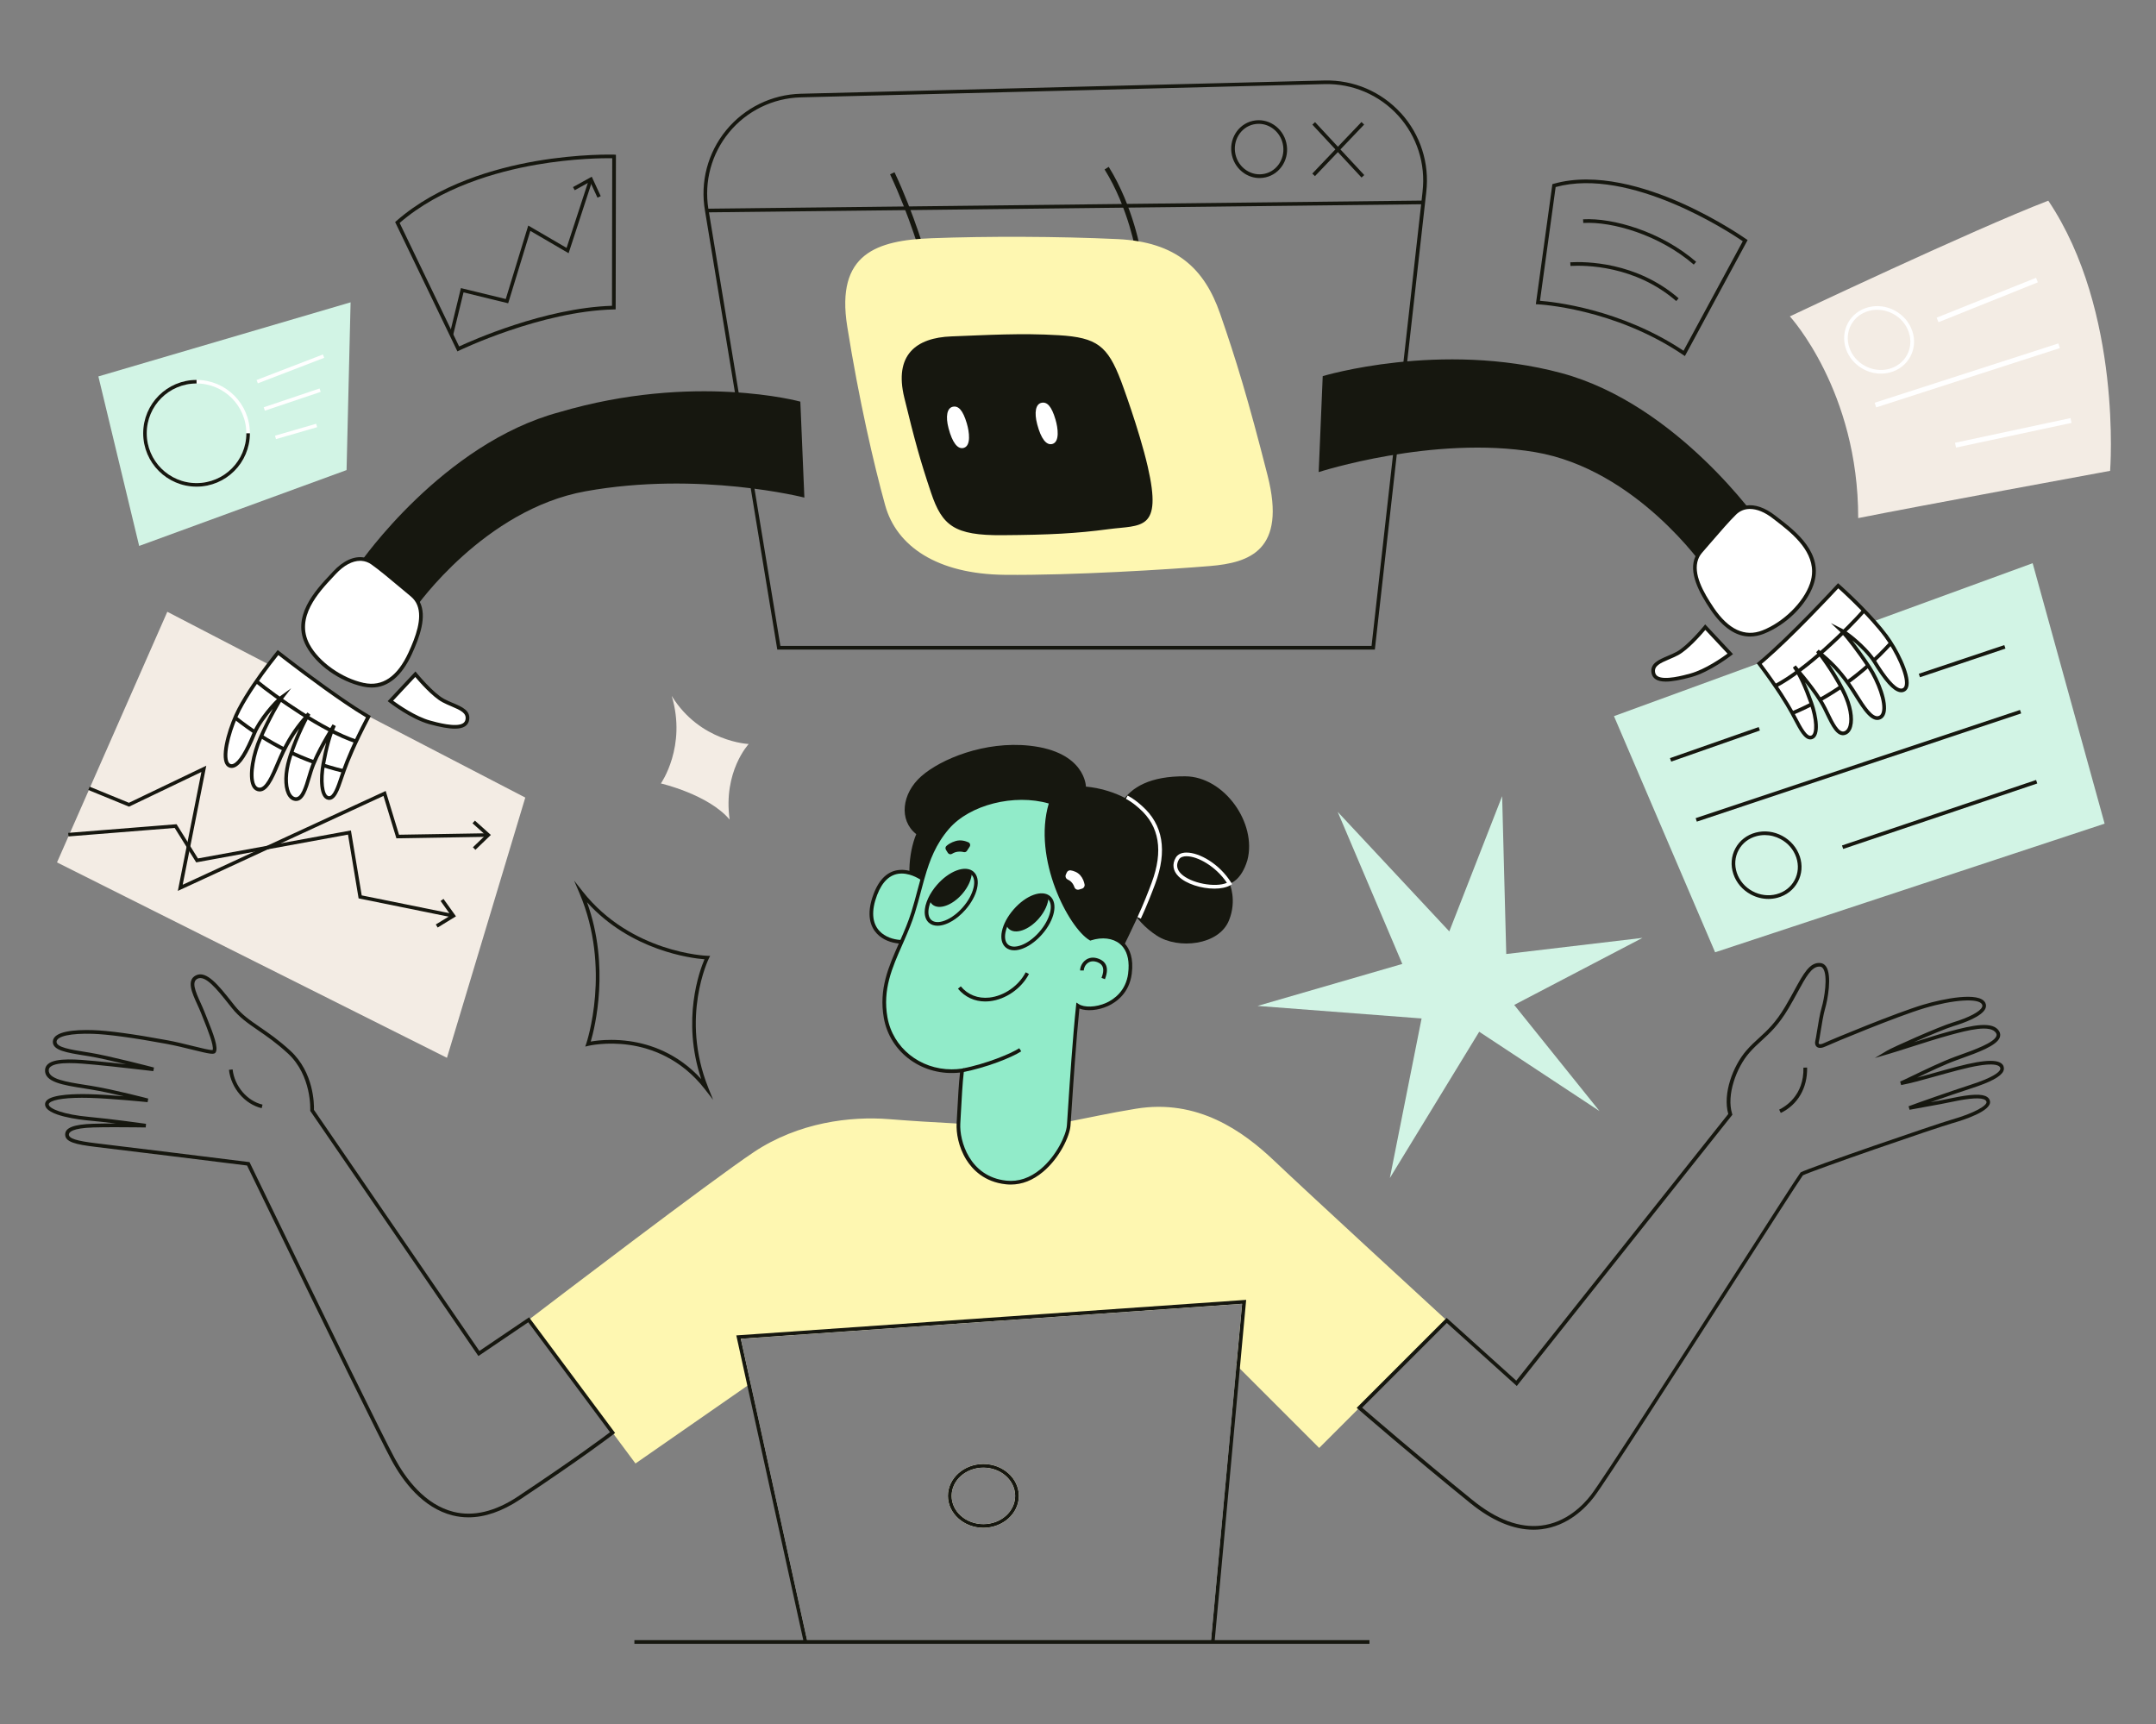 <?xml version="1.0" encoding="UTF-8"?><svg id="Layer_1" xmlns="http://www.w3.org/2000/svg" xmlns:xlink="http://www.w3.org/1999/xlink" viewBox="0 0 739 591"><rect x="0" y="0" width="739" height="591" fill="#808080" stroke="none"/><defs><style>.cls-1{clip-path:url(#clippath);}.cls-2,.cls-3,.cls-4,.cls-5,.cls-6,.cls-7,.cls-8{stroke-width:0px;}.cls-2,.cls-9,.cls-10{fill:none;}.cls-3{fill:#91ebc9;}.cls-4{fill:#16170f;}.cls-9{stroke:#fff;}.cls-9,.cls-10{stroke-miterlimit:10;stroke-width:1.22px;}.cls-11{clip-path:url(#clippath-1);}.cls-5{fill:#f3ece4;}.cls-6{fill:#d2f4e5;}.cls-7{fill:#fef7b1;}.cls-8{fill:#fff;}.cls-10{stroke:#16170f;}</style><clipPath id="clippath"><path class="cls-2" d="M95.29,223.68s19.38,15.23,30.98,21.99c-4.64,8.83-6.91,14.29-8.36,18.27-1.66,4.54-2.93,10.09-5.43,9.56-2.49-.53-2.55-6.89-1.7-11.55.85-4.66,2.03-9.75,3.74-13.34-3.48,5.73-6.56,11.18-8.01,15.84-1.44,4.66-2.56,9.78-5.32,9.45-2.76-.33-4-5.51-2.49-11.95,1.51-6.43,5.84-15.29,7.15-17.33-4.2,4.92-6.17,7.68-8.8,13-2.63,5.32-5.05,13.98-8.66,12.93-3.61-1.05-2.1-10.96.85-17.59,2.95-6.63,6.3-12.54,7.42-13.98-2.36,1.71-7.68,7.94-9.45,12.27-1.77,4.33-5.45,12.67-8.6,11.16-3.15-1.51-.14-12.6,3.28-19.17,4.73-9.06,13.39-19.56,13.39-19.56Z"/></clipPath><clipPath id="clippath-1"><path class="cls-2" d="M630.05,200.76s-16.69,18.14-27.06,26.67c6,7.97,9.11,13,11.18,16.69,2.36,4.22,4.51,9.49,6.89,8.57,2.38-.92,1.42-7.21-.17-11.68-1.59-4.46-3.57-9.3-5.83-12.57,4.35,5.1,8.27,9.98,10.44,14.35s4.09,9.24,6.76,8.48c2.67-.77,3.07-6.08.55-12.19-2.52-6.11-8.22-14.16-9.84-15.96,4.94,4.19,7.32,6.59,10.76,11.42,3.44,4.83,7.23,12.99,10.62,11.38s.32-11.16-3.66-17.23c-3.98-6.07-8.23-11.37-9.56-12.61,2.61,1.31,8.85,6.61,11.3,10.6,2.44,3.99,7.41,11.63,10.28,9.64,2.87-1.99-1.88-12.46-6.31-18.39-6.12-8.18-16.35-17.16-16.35-17.16Z"/></clipPath></defs><path class="cls-7" d="M337.07,501.79c-6.7,0-12.15,4.91-12.15,10.93s5.45,10.93,12.15,10.93,12.15-4.91,12.15-10.93-5.45-10.93-12.15-10.93ZM337.07,522.4c-6.01,0-10.89-4.34-10.89-9.68s4.89-9.68,10.89-9.68,10.89,4.34,10.89,9.68-4.89,9.68-10.89,9.68Z"/><path class="cls-7" d="M495.89,452.57l-30.38,30.38-13.34,13.34-27.21-27.21-.58-.58-.58-.58,1.94-21.03-171.83,11.98,3.37,15.32-.56.39-.56.39-38.34,26.64-7.49-10.07-29.14-39.16s.17-.13.5-.38c5.88-4.49,62.15-47.42,76.7-57.12,15.36-10.24,33.21-12.34,46.34-11.29,7.63.61,15.21,1.07,23.16,1.49.21.01.42.02.63.03.21.01.42.02.63.03,5.34.28,10.84.56,16.64.87,7.56.4,13.4-.28,19.97-1.49.21-.04.42-.08.64-.12.21-.04.42-.08.64-.12,6.08-1.16,12.9-2.72,22.3-4.26,21.07-3.46,36.56,7.5,47.59,18,10.39,9.9,53.52,49.56,58.48,54.12.3.28.47.43.47.43Z"/><path class="cls-8" d="M337.07,501.79c-6.7,0-12.15,4.91-12.15,10.93s5.45,10.93,12.15,10.93,12.15-4.91,12.15-10.93-5.45-10.93-12.15-10.93ZM337.07,522.4c-6.01,0-10.89-4.34-10.89-9.68s4.89-9.68,10.89-9.68,10.89,4.34,10.89,9.68-4.89,9.68-10.89,9.68Z"/><path class="cls-8" d="M253.15,458.29l3.58,16.28,19.26,87.59.14.63h139.55l.06-.63,8.65-93.67,2.06-22.28-173.29,12.08ZM423.81,467.92l-8.7,94.24h-138.47l-19.34-87.98-3.37-15.32,171.83-11.98-1.94,21.03Z"/><path class="cls-4" d="M253.11,457.66l-.73.05,3.79,17.25,19.17,87.2.28,1.26h140.63l.12-1.26,8.6-93.09,2.17-23.54-174.03,12.13ZM276.63,562.16l-19.34-87.98-3.37-15.32,171.83-11.98-1.94,21.03-8.7,94.24h-138.47Z"/><path class="cls-4" d="M337.07,501.79c-6.7,0-12.15,4.91-12.15,10.93s5.45,10.93,12.15,10.93,12.15-4.91,12.15-10.93-5.45-10.93-12.15-10.93ZM337.07,522.4c-6.01,0-10.89-4.34-10.89-9.68s4.89-9.68,10.89-9.68,10.89,4.34,10.89,9.68-4.89,9.68-10.89,9.68Z"/><rect class="cls-4" x="217.45" y="562.16" width="251.95" height="1.26"/><path class="cls-4" d="M181.71,451.99l-.35-.48-17.05,11.54-56.7-82.64c.06-1.74.07-12.77-8.09-20.27-4.01-3.69-7.4-6.01-10.39-8.06-3.45-2.37-6.18-4.24-8.65-7.33-.37-.47-.74-.93-1.11-1.4-4.44-5.59-8.64-10.88-12.27-9.01-3.26,1.68-1.26,6.03.49,9.87.45.98.91,1.99,1.28,2.92.26.66.54,1.37.84,2.11,1.39,3.46,3.7,9.19,3.18,10.67-.81.1-3.93-.68-6.69-1.36-2.76-.68-5.89-1.46-8.94-2.02-11.62-2.14-20.2-3.3-25.5-3.46-6.08-.18-13.38.35-13.64,3.83-.23,3.12,4.63,3.89,11.36,4.96l.88.14c3.2.51,8.35,1.69,12.88,2.79-3.65-.41-7.58-.83-10.26-1.08l-.65-.06c-5.56-.52-13.18-1.23-15.85,1.03-.62.53-.97,1.19-1.03,1.97-.31,4.25,6.12,5.26,13.57,6.43.7.11,1.41.22,2.12.34,3.48.56,7.7,1.49,11.31,2.33-3.85-.32-8.33-.63-11.78-.72-4.53-.12-12.46,0-14.6,2.09-.41.4-.63.88-.62,1.39.01,4,12.46,5.32,14.95,5.55,2.8.25,6.16.64,9.3,1.02-2.83,0-5.68.02-7.79.09-6.62.22-9.57,1.35-9.57,3.68,0,2.55,3.42,3.41,10.6,4.27,7.56.91,42.76,5.21,51.74,6.36.41.85,1.15,2.36,2.15,4.43,27.45,56.69,43.38,89.16,47.34,96.51,3.91,7.25,10.72,16.42,20.95,18.98,1.78.45,3.6.67,5.46.67,5.62,0,11.55-2.05,17.69-6.13,21.77-14.47,31.7-22.12,32.07-22.41,0,0,0,0,.01,0l.48-.38-29.13-39.16ZM177.58,512.89c-7.85,5.22-15.3,7-22.14,5.29-9.78-2.44-16.36-11.33-20.15-18.35-3.95-7.33-19.87-39.78-47.32-96.46-1.14-2.35-1.93-3.98-2.29-4.74l-.15-.31-.34-.04c-8.4-1.08-44.43-5.48-52.09-6.4-6.92-.83-9.49-1.65-9.49-3.02,0-.8,1.09-2.19,8.35-2.42,1.98-.06,4.64-.09,7.3-.09,5.29,0,10.61.09,10.69.09l.1-1.25c-.12-.02-11.92-1.68-19.53-2.37-8.64-.78-13.81-2.79-13.81-4.3,0-.11.02-.27.25-.49,1.3-1.28,6.42-1.92,13.69-1.73,7.47.19,19.82,1.46,19.94,1.47l.22-1.23c-.11-.03-11.64-3.07-19.46-4.35-.71-.11-1.42-.23-2.13-.34-6.55-1.03-12.74-2-12.51-5.1.03-.44.22-.8.59-1.1,2.26-1.92,9.88-1.21,14.92-.74l.65.06c6.32.58,19.54,2.15,19.68,2.16l.23-1.23c-.15-.04-15.47-4.06-22.21-5.13l-.88-.14c-5.61-.89-10.45-1.66-10.31-3.62.14-1.86,4.87-2.89,12.35-2.67,5.17.15,13.92,1.34,25.31,3.44,3.02.56,6.13,1.32,8.87,2,6.14,1.52,7.51,1.77,8.01.92.97-1.64-.65-5.97-3.04-11.91-.3-.74-.58-1.45-.84-2.1-.38-.97-.85-1.99-1.3-2.99-1.9-4.16-3.09-7.19-1.06-8.24,2.72-1.39,6.78,3.72,10.71,8.67.37.47.74.93,1.12,1.4,2.59,3.24,5.53,5.25,8.92,7.58,2.95,2.03,6.3,4.32,10.24,7.95,8.24,7.58,7.68,19.37,7.67,19.49v.21s57.64,84.02,57.64,84.02l17.09-11.57,28.03,37.68c-2.24,1.7-12.21,9.15-31.52,21.99Z"/><path class="cls-4" d="M89.69,379.83c-5.79-1.37-10.51-6.9-11.21-13.14l1.25-.14c.65,5.74,4.96,10.81,10.25,12.06l-.29,1.22Z"/><path class="cls-4" d="M686.77,365.49c-1.02-2.54-5.9-2.51-15.84.08-3.13.82-5.89,1.59-8.33,2.28-1.99.56-3.78,1.06-5.47,1.51,4.1-1.97,9.57-4.56,13.52-5.99.5-.18,1.01-.37,1.54-.56,5.72-2.05,12.2-4.38,13.26-7.23.26-.68.2-1.39-.16-2.04-2.07-3.7-9.22-2.13-16.99-.04-3.69.99-8.14,2.4-12.29,3.72,5.15-2.27,11.14-4.78,13.62-5.53,3.58-1.09,9.77-3.32,10.91-6.04.28-.67.26-1.35-.07-1.97-2-3.86-14.28-1.4-21.22.67-9.24,2.75-31.36,11.91-33.93,13.13-1.05.5-1.64.5-1.82.34-.15-.12-.17-.47-.06-.84.13-.44.31-1.58.56-3.15.42-2.6.99-6.15,1.6-8.2.83-2.76,2.44-11.31.3-14.38-.51-.73-1.22-1.14-2.05-1.19-3.56-.23-5.65,3.6-8.81,9.39-.91,1.68-1.95,3.57-3.13,5.56-3.29,5.56-6.15,8.17-8.92,10.7-1.43,1.3-2.91,2.65-4.4,4.37-4.63,5.33-8.16,14.85-6.2,21.74l-72.67,91.41-23.87-21.52-.44.44-30.39,30.39.47.41.03.03c.18.15,17.97,15.62,38.48,32.24,7.46,6.04,14.72,9.09,21.63,9.09.9,0,1.8-.05,2.69-.16,9.1-1.07,15.15-7.31,17.95-10.94,3.9-5.05,28.56-43.44,48.37-74.28,11.64-18.11,21.71-33.8,23.33-36.09,3.52-1.73,45.03-16.09,51.28-17.87,4.02-1.15,13.33-4.18,12.86-7.46-.09-.61-.42-1.13-.95-1.5-1.68-1.17-5.44-1.05-12.21.38-3,.63-4.93.98-7.2,1.39,4.64-1.63,10.37-3.59,14.02-4.77,6.46-2.08,10.02-3.99,10.88-5.83.27-.57.29-1.15.07-1.7ZM685.56,366.66c-.39.84-2.23,2.62-10.13,5.16-6.27,2.02-18.66,6.36-21.24,7.36l.35,1.2c3.02-.58,5.09-.94,6.92-1.27,2.53-.45,4.54-.8,7.79-1.49,6.14-1.3,9.92-1.5,11.23-.58.25.17.39.38.43.65.18,1.23-3.95,3.78-11.96,6.07-5.22,1.49-48.81,16.46-51.66,18.04l-.12.07-.08.11c-1.34,1.83-11.1,17.03-23.46,36.27-19.8,30.82-44.45,69.18-48.31,74.19-2.68,3.47-8.46,9.45-17.1,10.46-7.36.86-15.23-2.05-23.39-8.66-18.56-15.04-34.89-29.13-37.94-31.77l29.03-29.03,23.98,21.61,73.7-92.72.21-.26-.1-.32c-2.01-6.41,1.47-15.82,5.85-20.86,1.45-1.67,2.83-2.93,4.3-4.27,2.84-2.59,5.77-5.27,9.16-10.98,1.19-2.01,2.23-3.91,3.15-5.6,2.86-5.24,4.77-8.74,7.43-8.74.07,0,.13,0,.2,0,.45.03.8.24,1.09.66,1.75,2.51.39,10.43-.47,13.3-.64,2.13-1.22,5.73-1.64,8.36-.23,1.41-.42,2.63-.53,3-.26.88-.09,1.69.45,2.15.67.58,1.74.52,3.18-.16,2.55-1.21,24.56-10.32,33.75-13.06,9.92-2.95,18.59-3.52,19.74-1.3.15.3.16.58.02.91-.67,1.59-4.55,3.63-10.12,5.32-4.68,1.42-20.48,8.46-22.46,9.64l-4.2,2.52,4.7-1.38c1.88-.55,4.5-1.39,7.26-2.27,4.62-1.48,9.85-3.15,14.06-4.29,5.5-1.48,13.81-3.72,15.57-.56.19.33.21.65.08.99-.86,2.3-7.6,4.72-12.51,6.48-.53.19-1.05.38-1.55.56-4.48,1.63-10.82,4.69-15.01,6.71-1.87.9-3.35,1.61-3.91,1.83l.35,1.2c3.48-.67,6.93-1.64,11.29-2.86,2.43-.68,5.19-1.45,8.31-2.27,11.57-3.03,13.96-1.82,14.35-.83.09.22.07.45-.04.7Z"/><path class="cls-4" d="M610.38,381.45l-.54-1.13c2.01-.96,8.55-4.84,8.31-14.38l1.26-.03c.17,6.95-3.2,12.76-9.02,15.55Z"/><path class="cls-4" d="M406.29,266.08c13.31.11,24.62,16.02,21.27,28.75-2.17,7.22-6.1,8.01-6.1,8.01,0,0,2.59,5.67-.2,12.6-3.48,8.66-17.5,9.98-24.75,5.25-7.99-5.21-12.54-13.47-14.57-25.96-2.23-13.69.53-28.85,24.35-28.65Z"/><path class="cls-8" d="M422.06,302.62l-.07-.12c-4.05-6.47-10.91-10.28-15.27-10.28h-.12c-.85.01-1.59.17-2.2.47-.61.3-1.08.73-1.41,1.3-1.29,2.22-.95,4.49.95,6.38,2.63,2.61,7.86,4.21,12.31,4.21,2.12,0,4.05-.36,5.44-1.15.03-.02.06-.03.09-.05l.56-.33-.27-.43ZM404.83,299.48c-1.5-1.49-1.75-3.13-.75-4.86.53-.92,1.68-1.13,2.54-1.14.03,0,.07,0,.1,0,3.8,0,10.02,3.44,13.83,9.11-4.02,1.73-12.45.14-15.72-3.11Z"/><path class="cls-4" d="M381.31,332.12s10.34-20.61,13.62-29.41c3.28-8.8,4.04-18.4-4.32-25.78-7.55-6.66-18.39-7.31-18.39-7.31,0,0-.13-11.95-19.3-14.03-15.4-1.67-30.45,4.57-37.15,10.48-6.7,5.91-7.75,15.1-1.71,19.83-2.63,6.17-3.87,18.18.66,23.5l66.59,22.71Z"/><path class="cls-3" d="M319.35,303.99s-5.32,15.16-6.79,18.41c-5.32,1.67-18.12-1.18-12.5-15.85s18.31-4.43,19.3-2.56Z"/><path class="cls-4" d="M319.91,303.7c-.33-.62-1.42-1.72-2.96-2.79-.18-.12-.36-.24-.55-.36-.18-.11-.37-.23-.56-.34-1.22-.72-2.64-1.36-4.13-1.73-1.04-.26-2.12-.39-3.2-.32-4.02.24-7.06,2.99-9.04,8.17-2.81,7.34-.96,11.48,1.08,13.65,2.05,2.18,4.93,3.17,7.56,3.41.22.02.45.04.67.05.22.01.45.02.67.02h.01c1.25,0,2.4-.17,3.29-.45l.27-.09.12-.25c.73-1.6,2.35-5.99,3.83-10.08.26-.73.52-1.45.77-2.15.72-2.02,1.36-3.81,1.76-4.96.25-.72.42-1.18.45-1.28l.09-.26-.13-.24ZM310.02,322.18c-.22,0-.45.01-.69.01-.22,0-.45-.01-.68-.02-2.46-.15-5.27-1.02-7.18-3.05-2.58-2.74-2.87-7.01-.83-12.34,1.79-4.68,4.46-7.15,7.94-7.36.16-.01.33-.02.49-.02.91,0,1.8.15,2.66.39,1.37.38,2.66,1.01,3.74,1.69.19.12.38.24.55.36.19.13.37.26.55.38,1.02.74,1.76,1.45,2.08,1.86-.28.8-1.12,3.16-2.11,5.95-1.57,4.38-3.54,9.79-4.44,11.86-.6.16-1.31.27-2.09.3Z"/><path class="cls-3" d="M313.02,312.69c3.41-11.05,4.33-20.35,11.82-29.01,7.48-8.66,23.24-12.47,35.45-8.66-5.91,18.64,6.43,42.54,13.52,46.74,6.96-2.23,14.97.66,13.52,11.95-1.44,11.29-14.05,13.52-17.85,11.03-1.44,13.52-2.76,35.77-3.15,41.09s-8.66,20.87-21.46,19.5c-12.8-1.38-16.68-13.62-16.32-20.2.37-6.58.66-13.47,1.25-18.2-12.7,1.84-24.12-6.17-26.22-18.12-2.46-14,5.56-23.52,9.45-36.1Z"/><path class="cls-4" d="M385.57,323.45c-.29-.33-.59-.61-.88-.85-2.66-2.21-6.68-2.78-10.8-1.54-3.03-1.97-7.72-8.17-11.13-17.48-2.18-5.94-5.31-17.53-1.88-28.38l.19-.6-.6-.19c-12.57-3.92-28.44-.03-36.11,8.85-4.63,5.36-6.76,10.86-8.52,16.94-.06.21-.12.43-.19.64-.06.21-.12.41-.17.62-.33,1.19-.65,2.4-.99,3.64-.25.94-.5,1.89-.77,2.86-.07.26-.14.52-.21.78-.34,1.23-.7,2.48-1.1,3.76-1.05,3.38-2.41,6.58-3.77,9.66-.09.2-.18.41-.27.61-.08.18-.16.37-.24.55,0,.02-.02.04-.03.06-3.56,8.03-6.9,15.63-5.16,25.51,2.12,12.06,13.51,20.16,26.12,18.73-.43,3.82-.69,8.75-.97,13.95-.06,1.16-.13,2.33-.19,3.49h0c-.17,3.15.6,8.06,3.31,12.42,2.13,3.41,6.2,7.65,13.56,8.44.57.06,1.13.09,1.69.09,3.87,0,7.57-1.45,11.03-4.34,5.75-4.79,9.18-12.27,9.44-15.83.03-.42.07-.95.11-1.57.07-1.09.17-2.47.27-4.08.56-8.45,1.58-23.96,2.67-34.51,2.47,1,6.47.67,9.84-.88,2.66-1.23,7.24-4.29,8.11-11.04.69-5.36-.74-8.51-2.37-10.32ZM386.7,333.61c-.79,6.15-4.97,8.94-7.39,10.06-3.78,1.74-7.8,1.63-9.5.52l-.86-.56-.11,1.02c-1.13,10.58-2.2,26.77-2.77,35.47-.12,1.76-.22,3.26-.29,4.4-.03.48-.06.9-.09,1.24-.24,3.25-3.58,10.44-8.99,14.95-3.69,3.07-7.65,4.41-11.78,3.96-12.65-1.36-16.08-13.75-15.76-19.54h0c.06-1.16.13-2.33.19-3.49.29-5.34.56-10.4,1.01-14.22.02-.15.04-.3.05-.45l.1-.82-.82.12s0,0-.01,0c-1.17.17-2.34.25-3.48.25-10.83,0-20.17-7.33-22.02-17.86-1.68-9.53,1.62-16.97,5.1-24.84.06-.13.11-.26.17-.39.09-.21.19-.42.28-.63.09-.21.19-.43.28-.64,1.3-2.97,2.59-6.04,3.6-9.31.37-1.2.72-2.39,1.04-3.55.37-1.32.71-2.61,1.05-3.89.29-1.1.58-2.17.87-3.22.06-.22.12-.43.18-.64.06-.22.12-.44.19-.66,1.74-6.08,3.81-11.55,8.36-16.83,7.13-8.25,22.34-12.07,34.18-8.66-5.6,19.01,6.82,42.61,13.99,46.86l.24.14.27-.09c3.81-1.22,7.5-.76,9.89,1.22.4.34.77.71,1.09,1.13,1.62,2.08,2.21,5.12,1.73,8.92Z"/><path class="cls-4" d="M329.91,367.52l-.25-1.23c8.7-1.73,16.76-5.14,19.71-7l.67,1.06c-3.54,2.24-11.8,5.51-20.14,7.17Z"/><polygon class="cls-6" points="516.29 326.99 514.88 272.88 496.77 319.24 458.51 278.26 480.66 330.39 431.05 344.78 487.27 349.08 476.39 403.78 507.02 353.63 548.25 380.82 519.02 344.44 562.98 321.46 516.29 326.99"/><polygon class="cls-6" points="553.21 245.46 587.88 326.4 721.39 282.31 696.72 193.04 553.21 245.46"/><rect class="cls-4" x="571.71" y="254.51" width="32.22" height="1.26" transform="translate(-51.3 208.71) rotate(-19.31)"/><rect class="cls-4" x="657.09" y="225.99" width="30.91" height="1.26" transform="translate(-37.15 225.48) rotate(-18.53)"/><rect class="cls-4" x="578.39" y="261.88" width="117.2" height="1.26" transform="translate(-50.33 215.05) rotate(-18.45)"/><rect class="cls-4" x="629.73" y="278.59" width="70.21" height="1.26" transform="translate(-54.37 227.08) rotate(-18.64)"/><path class="cls-5" d="M250.09,280.91c-2.29-16.51,6.54-25.9,6.54-25.9,0,0-16.66-.68-26.39-16.48,5.21,17.34-3.71,30-3.71,30,0,0,16.24,3.74,23.56,12.38Z"/><polygon class="cls-5" points="19.54 295.59 153.2 362.57 180.05 273.37 57.35 209.69 19.54 295.59"/><path class="cls-4" d="M242.75,372.77c-9.64-24.06.12-44.07.22-44.26l.44-.88-.99-.03c-.26,0-26.12-.98-42.71-22.06l-2.93-3.72,1.86,4.36c10.97,25.76,2.42,51.19,2.33,51.45l-.37,1.09,1.12-.27c.06-.01,6.08-1.45,13.98-.31,7.26,1.04,17.67,4.54,25.97,15.27l2.76,3.56-1.68-4.18ZM215.83,356.87c-2.32-.33-4.47-.45-6.35-.45-3.2,0-5.67.34-6.99.58,1.41-4.82,6.65-25.76-1.28-47.75,15.04,16.63,35.67,19.18,40.26,19.55-1.67,3.91-7.9,20.77-1.12,41.05-8.13-8.93-17.66-12-24.51-12.98Z"/><path class="cls-8" d="M95.29,223.68s19.38,15.23,30.98,21.99c-4.64,8.83-6.91,14.29-8.36,18.27-1.66,4.54-2.93,10.09-5.43,9.56-2.49-.53-2.55-6.89-1.7-11.55.85-4.66,2.03-9.75,3.74-13.34-3.48,5.73-6.56,11.18-8.01,15.84-1.44,4.66-2.56,9.78-5.32,9.45-2.76-.33-4-5.51-2.49-11.95,1.51-6.43,5.84-15.29,7.15-17.33-4.2,4.92-6.17,7.68-8.8,13-2.63,5.32-5.05,13.98-8.66,12.93-3.61-1.05-2.1-10.96.85-17.59,2.95-6.63,6.3-12.54,7.42-13.98-2.36,1.71-7.68,7.94-9.45,12.27-1.77,4.33-5.45,12.67-8.6,11.16-3.15-1.51-.14-12.6,3.28-19.17,4.73-9.06,13.39-19.56,13.39-19.56Z"/><path class="cls-4" d="M126.59,245.12c-11.43-6.66-30.72-21.79-30.91-21.94l-.48-.38-.39.47s-1.37,1.66-3.26,4.16h0c-2.97,3.92-7.33,10.01-10.2,15.51-2.68,5.13-5.68,14.35-4.36,18.32.28.83.74,1.41,1.37,1.71.64.31,1.32.32,2.02.05,2.2-.85,4.56-4.51,7.43-11.54,1.05-2.57,3.47-5.94,5.72-8.53-1.44,2.6-3.19,6.05-4.84,9.75-2.43,5.46-3.98,13.19-2.36,16.68.43.94,1.08,1.53,1.91,1.78,3.3.96,5.48-4.19,7.59-9.18.62-1.47,1.21-2.85,1.81-4.08,1.67-3.37,3.05-5.68,4.88-8.14-1.67,3.62-3.52,8.26-4.41,12.05-1.1,4.7-.82,9,.73,11.22.61.87,1.4,1.39,2.3,1.49.12.01.23.02.34.02,2.69,0,3.87-3.97,5.12-8.16.17-.58.35-1.17.53-1.75.95-3.08,2.67-6.57,4.67-10.12-.57,2.12-1.11,4.55-1.61,7.32-.83,4.58-.94,11.62,2.19,12.28,2.59.55,3.9-3.34,5.28-7.46.28-.83.57-1.69.87-2.5,1.21-3.32,3.39-8.81,8.32-18.19l.09-.17.19-.37-.52-.3ZM116.45,266.25c-1.09,3.26-2.33,6.95-3.83,6.63-1.64-.34-2.2-5.4-1.21-10.83,1.08-5.92,2.29-10.24,3.69-13.19l-1.11-.6c-3.31,5.45-6.58,11.16-8.07,15.98-.18.58-.36,1.17-.53,1.76-1.09,3.68-2.23,7.47-4.11,7.25-.54-.06-1.01-.39-1.42-.97-1.34-1.91-1.55-5.92-.54-10.21,1.49-6.37,5.84-15.22,7.07-17.13l-1.01-.75c-4.02,4.7-6.14,7.57-8.88,13.13-.62,1.26-1.24,2.73-1.84,4.14-1.81,4.27-3.85,9.12-6.09,8.46-.47-.14-.84-.5-1.12-1.1-1.4-3.03.09-10.53,2.37-15.64,3.05-6.85,6.35-12.57,7.34-13.85l2.66-3.44-3.52,2.54c-2.54,1.84-7.88,8.19-9.66,12.55-2.66,6.5-4.92,10.15-6.72,10.84-.38.15-.7.14-1.02-.01-.31-.15-.55-.48-.72-.97-1.06-3.19,1.39-11.78,4.29-17.34,2.88-5.51,7.27-11.63,10.22-15.5,1.23-1.62,2.2-2.84,2.71-3.47,2.4,1.87,13.19,10.22,22.8,16.71,0,0,0,0,0,0,2.56,1.73,5.03,3.33,7.24,4.64-4.77,9.12-6.91,14.53-8.11,17.82-.3.83-.59,1.69-.88,2.53Z"/><g class="cls-1"><path class="cls-4" d="M121.84,254.72c-11.55-3.79-28.12-15.6-34.34-20.73l.8-.97c6.16,5.08,22.55,16.77,33.93,20.5l-.39,1.19Z"/><path class="cls-4" d="M117.64,264.89c-13.79-3.33-26.03-9.35-37.43-18.41l.78-.98c11.26,8.94,23.34,14.88,36.95,18.17l-.29,1.22Z"/></g><path class="cls-4" d="M123.44,192.95l19.17,15.1s23.35-33.39,58.08-39.66c39.02-7.04,75.02,2.16,75.02,2.16l-1.38-32.89s-36.4-10.03-82.64,3.62c-39.97,10.73-68.25,51.66-68.25,51.66Z"/><path class="cls-4" d="M603.39,179.52l-19.17,15.1s-23.28-33.8-58.08-39.66c-34.8-5.86-74.14,6.85-74.14,6.85l1.38-32.89s40.31-12.19,81.76-1.06c39.97,10.73,68.25,51.66,68.25,51.66Z"/><polygon class="cls-6" points="47.7 187.12 118.79 161.12 120.17 103.62 33.72 129.02 47.7 187.12"/><path class="cls-4" d="M210.51,53c-.12,0-11.92-.37-26.93,2.24-13.88,2.41-33.43,7.93-47.78,20.55l-.36.32,13.12,27.24,8.23,17.09.57-.28c.28-.13,28.03-13.51,53.06-14.1l.61-.02.03-15.72.06-37.29-.61-.02ZM209.77,104.81c-23.15.74-48.32,12.04-52.4,13.94l-7.42-15.41-.7-1.45-12.27-25.48c14.09-12.19,33.18-17.57,46.78-19.94,12.97-2.26,23.51-2.27,26.09-2.24l-.06,35.44-.02,15.13Z"/><path class="cls-4" d="M598.56,81.98c-.09-.07-9.63-6.81-22.45-12.49-11.87-5.26-29.07-10.65-43.62-6.48l-.39.11-5.67,41.16.69.03c.26.01,26.09,1.25,49.82,17.34l.58.39,21.5-39.76-.45-.32ZM577.06,120.23c-21.69-14.47-44.95-16.81-49.21-17.13l5.37-38.99c25.53-6.98,59.8,15.6,64.14,18.57l-20.31,37.55Z"/><path class="cls-4" d="M580.55,90.68c-11.67-10.12-27.89-14.84-37.86-14.26l-.07-1.25c10.24-.59,26.83,4.23,38.76,14.57l-.82.95Z"/><path class="cls-4" d="M574.54,103.18c-14.16-12.28-31.32-12.31-36.24-12.03l-.07-1.25c5.04-.29,22.62-.25,37.14,12.34l-.82.95Z"/><path class="cls-5" d="M636.92,177.58c19.71-3.95,86.35-16.2,86.35-16.2,0,0,4.29-54.66-21.19-92.6-26.05,10.02-88.58,39.66-88.58,39.66,0,0,23.49,25.53,23.42,69.14Z"/><polygon class="cls-8" points="664.43 110.44 663.81 108.88 697.89 95.21 698.5 96.77 664.43 110.44"/><rect class="cls-8" x="641.23" y="127.88" width="66.16" height="1.68" transform="translate(-6.94 213.32) rotate(-17.89)"/><rect class="cls-8" x="669.83" y="147.5" width="40.49" height="1.68" transform="translate(-15.76 147.47) rotate(-12.06)"/><path class="cls-4" d="M333.71,298.79c-1.36-1.19-3.45-1.34-5.88-.41-2.29.87-4.66,2.61-6.66,4.9-.62.71-1.19,1.45-1.68,2.2-1.05,1.58-1.81,3.23-2.22,4.8-.02.08-.04.17-.06.25-.17.73-.25,1.41-.26,2.05,0,1.58.49,2.87,1.46,3.71.77.67,1.78,1.01,2.94,1.01.89,0,1.88-.2,2.93-.6,1.44-.55,2.9-1.43,4.28-2.58.83-.69,1.62-1.46,2.37-2.32,2-2.29,3.41-4.86,3.96-7.25.59-2.53.16-4.58-1.2-5.77ZM333.69,304.27c-.26,1.1-.71,2.24-1.33,3.38-.62,1.14-1.42,2.27-2.35,3.33-.89,1.02-1.85,1.92-2.84,2.66-1.09.83-2.21,1.47-3.32,1.89-1.97.75-3.61.68-4.6-.19-1-.87-1.28-2.48-.8-4.54.01-.04.02-.08.03-.13h0c.12-.48.28-.97.47-1.47.67-1.72,1.76-3.49,3.18-5.11,1.87-2.14,4.05-3.75,6.16-4.55.91-.34,1.75-.52,2.48-.52.86,0,1.58.24,2.12.7.06.05.11.1.17.16.86.9,1.09,2.44.64,4.38Z"/><path class="cls-4" d="M333.11,299.13c-2.5-1.89-7.56.09-11.46,4.56-1.34,1.53-2.36,3.16-3.05,4.72.19.64.51,1.19.99,1.61,2.21,1.93,6.77.34,10.18-3.56,2.11-2.41,3.28-5.14,3.35-7.32Z"/><path class="cls-4" d="M359.98,307.2c-2.74-2.39-8.24-.42-12.53,4.49-2.16,2.47-3.54,5.15-4.03,7.51h0c-.48,2.32-.09,4.33,1.27,5.51.77.67,1.77,1.01,2.94,1.01.89,0,1.88-.2,2.93-.6,1.27-.48,2.56-1.23,3.8-2.2,1-.77,1.96-1.68,2.85-2.7,4.29-4.91,5.5-10.63,2.76-13.02ZM356.27,319.39c-1.04,1.19-2.18,2.22-3.35,3.04-.93.65-1.87,1.16-2.8,1.51-1.97.75-3.61.68-4.6-.19-.97-.84-1.23-2.36-.88-4.15.12-.63.32-1.29.58-1.97.65-1.68,1.73-3.47,3.18-5.13,2.75-3.15,6.19-5.07,8.65-5.07.84,0,1.57.22,2.11.7.06.05.11.1.16.16,1.9,1.98.55,6.97-3.05,11.09Z"/><path class="cls-4" d="M359.38,307.54c-2.5-1.89-7.56.09-11.46,4.56-1.34,1.53-2.36,3.16-3.05,4.72.19.64.51,1.19.99,1.61,2.21,1.93,6.77.34,10.18-3.56,2.11-2.41,3.28-5.14,3.35-7.32Z"/><path class="cls-4" d="M337.73,343.26c-3.7,0-6.99-1.52-9.37-4.38l.96-.81c2.43,2.91,5.91,4.27,9.8,3.85,5.05-.55,10.06-4.03,12.45-8.66l1.12.58c-2.58,4.98-7.97,8.73-13.43,9.33-.52.06-1.03.08-1.53.08Z"/><path class="cls-4" d="M378.72,335.62l-1.17-.45.04-.1c1.07-2.74.64-4.45-1.33-5.24-1.26-.5-2.41-.45-3.31.17-1.01.68-1.47,1.84-1.47,2.63h-1.26c0-1.15.63-2.73,2.02-3.67.88-.6,2.38-1.14,4.49-.29,1.86.74,3.72,2.54,2.03,6.86l-.04.09Z"/><path class="cls-4" d="M324.22,291.25l.68,1.08c.3.47.92.62,1.39.33.5-.31,1.19-.64,1.99-.73.86-.1,1.57,0,2.06.13.42.1.86-.07,1.09-.43l.94-1.44c.34-.52.14-1.23-.43-1.49-1.03-.46-2.7-.95-4.41-.43-1.6.49-2.58,1.18-3.13,1.68-.36.33-.43.88-.17,1.29Z"/><path class="cls-8" d="M365.97,301.46c.79.34,1.77,1.07,2.31,2.64.23.65.93,1,1.58.8l1.01-.31c.63-.19,1.01-.82.88-1.47-.17-.87-.57-2.08-1.47-3.11-.98-1.12-2.35-1.53-3.27-1.69-.57-.09-1.13.22-1.36.74l-.31.7c-.29.64-.01,1.41.63,1.69Z"/><path class="cls-8" d="M391.03,314.87l-1.14-.53c2.1-4.53,3.78-8.9,4.86-11.79,4.04-10.84,2.65-19.37-4.15-25.37-1.35-1.19-2.85-2.43-4.68-3.39l.59-1.11c1.95,1.02,3.52,2.32,4.93,3.56,7.23,6.38,8.74,15.38,4.5,26.75-1.09,2.91-2.78,7.31-4.9,11.88Z"/><path class="cls-8" d="M630.05,200.76s-16.69,18.14-27.06,26.67c6,7.97,9.11,13,11.18,16.69,2.36,4.22,4.51,9.49,6.89,8.57,2.38-.92,1.42-7.21-.17-11.68-1.59-4.46-3.57-9.3-5.83-12.57,4.35,5.1,8.27,9.98,10.44,14.35s4.09,9.24,6.76,8.48c2.67-.77,3.07-6.08.55-12.19-2.52-6.11-8.22-14.16-9.84-15.96,4.94,4.19,7.32,6.59,10.76,11.42,3.44,4.83,7.23,12.99,10.62,11.38s.32-11.16-3.66-17.23c-3.98-6.07-8.23-11.37-9.56-12.61,2.61,1.31,8.85,6.61,11.3,10.6,2.44,3.99,7.41,11.63,10.28,9.64,2.87-1.99-1.88-12.46-6.31-18.39-6.12-8.18-16.35-17.16-16.35-17.16Z"/><path class="cls-4" d="M646.91,217.55c-1.2-1.61-2.57-3.26-3.99-4.86-5.75-6.5-12.37-12.33-12.45-12.4l-.46-.4-.41.45c-.17.18-16.79,18.2-27,26.61l-.47.38.16.21.21.27c6.37,8.47,9.4,13.54,11.13,16.63.42.76.85,1.56,1.25,2.33,1.8,3.42,3.52,6.67,5.61,6.67.26,0,.52-.05.79-.15,2.98-1.15,1.75-8.09.2-12.47-.94-2.66-1.86-4.97-2.76-6.97,2.53,3.19,4.79,6.35,6.22,9.24.27.54.54,1.1.8,1.64,1.98,4.1,3.85,7.98,6.7,7.16.87-.25,1.57-.89,2.03-1.84,1.18-2.44.77-6.73-1.07-11.19-1.49-3.6-4.06-7.88-6.29-11.19,2.2,2.13,3.94,4.19,6.12,7.25.79,1.11,1.59,2.39,2.44,3.73,2.88,4.58,5.86,9.33,8.97,7.85.78-.37,1.32-1.06,1.6-2.06,1.04-3.7-1.73-11.08-5-16.08-2.22-3.38-4.5-6.51-6.33-8.85,2.63,2.2,5.56,5.15,7.01,7.51,3.96,6.48,6.88,9.72,9.18,10.2.74.15,1.4.03,1.99-.37.57-.4.93-1.04,1.08-1.91.67-4.12-3.78-12.74-7.24-17.38ZM652.91,234.73c-.08.52-.27.88-.55,1.07-.29.2-.61.26-1.01.18-1.89-.4-4.71-3.63-8.37-9.63-2.1-3.43-7-7.88-10.13-9.98-.53-.36-1.02-.65-1.42-.85l-3.88-1.95,3.17,2.97c.12.11.27.26.44.45,1.57,1.69,5.32,6.41,9.02,12.05,3.07,4.68,5.74,11.84,4.84,15.05-.18.64-.48,1.05-.93,1.26-2.1,1-4.9-3.45-7.36-7.38-.82-1.3-1.66-2.65-2.48-3.79-3.6-5.05-6.15-7.53-10.87-11.53l-.87.9c1.52,1.69,7.23,9.74,9.72,15.78,1.68,4.08,2.12,8.07,1.1,10.17-.31.63-.73,1.03-1.25,1.18-1.83.52-3.55-3.05-5.22-6.5-.27-.55-.53-1.11-.81-1.65-2.25-4.52-6.39-9.63-10.52-14.48l-1,.76c1.86,2.69,3.74,6.75,5.75,12.43,1.84,5.19,2.09,10.28.54,10.88-1.43.56-3.24-2.89-4.84-5.93-.41-.78-.84-1.59-1.27-2.36-1.71-3.05-4.69-8.04-10.86-16.29.39-.32.78-.66,1.18-1,9.35-8.06,22.55-22.18,25.06-24.89,1.56,1.4,6.81,6.2,11.56,11.51,1.51,1.69,2.98,3.44,4.25,5.15,3.75,5.02,7.54,13.11,7.01,16.43Z"/><g class="cls-11"><path class="cls-4" d="M608.81,235.66l-.58-1.12c10.64-5.51,24.94-19.68,30.21-25.67l.95.83c-5.31,6.06-19.78,20.37-30.57,25.96Z"/><path class="cls-4" d="M614.59,245.02l-.49-1.16c12.9-5.42,23.88-13.23,33.56-23.85l.93.85c-9.8,10.77-20.93,18.67-34,24.17Z"/></g><path class="cls-8" d="M620.99,200.24c-2.29,6.61-9.12,13.45-16.62,16.4-7.5,2.95-13.33-1.83-17.53-8.06-4.2-6.23-8.55-14.17-3.84-19.59,4.71-5.42,8.72-10.19,11.65-13.06,2.93-2.87,7.8-3.13,13.44,1.28,5.64,4.41,16.72,12.05,12.92,23.04Z"/><path class="cls-4" d="M609.54,177.54c-.38-.29-.74-.57-1.08-.84-3.48-2.72-6.92-3.88-9.87-3.44-1.64.24-3.13.98-4.39,2.21-2.37,2.32-5.43,5.87-8.98,9.98-.87,1.01-1.77,2.05-2.7,3.12-.57.65-1.01,1.34-1.35,2.05-2.6,5.5,1.28,12.57,5.14,18.31,4.15,6.15,8.69,9.24,13.54,9.24,1.55,0,3.14-.32,4.75-.95,3.81-1.5,7.46-3.97,10.46-6.93,3-2.96,5.34-6.4,6.53-9.85,3.72-10.75-6.15-18.36-12.04-22.9ZM587.35,208.22c-3.52-5.22-7.08-11.58-5.29-16.48.3-.83.76-1.62,1.4-2.35.93-1.07,1.83-2.11,2.7-3.12,3.53-4.09,6.58-7.62,8.91-9.9,1.25-1.22,2.77-1.86,4.47-1.92.09,0,.19,0,.29,0,2.38,0,5.09,1.09,7.85,3.25.34.27.71.55,1.09.84,4.8,3.7,12.35,9.53,12.35,17.3,0,1.34-.22,2.74-.73,4.2-2.23,6.46-9.07,13.19-16.26,16.02-6.04,2.37-11.68-.26-16.78-7.83Z"/><path class="cls-8" d="M584.5,214.96l8.57,9.16s-7.21,5.61-13.48,7.34c-6.26,1.72-12.32,2.71-12.91-.94-.59-3.64,4.33-4.41,8.27-6.54,3.94-2.13,9.55-9.02,9.55-9.02Z"/><path class="cls-4" d="M584.47,214l-.45.56c-.06.07-5.58,6.82-9.36,8.86-.97.53-2.02.97-3.03,1.4-3.13,1.33-6.08,2.59-5.56,5.79.16.96.64,1.71,1.43,2.22.82.52,1.95.79,3.47.79,2.12,0,4.99-.52,8.8-1.56,6.31-1.74,13.4-7.21,13.7-7.45l.54-.42-9.53-10.18ZM568.17,231.77c-.49-.31-.77-.76-.87-1.36-.34-2.12,1.6-3.07,4.81-4.43,1.04-.44,2.11-.9,3.14-1.45,3.39-1.83,7.84-6.92,9.28-8.62l7.6,8.12c-1.79,1.32-7.62,5.41-12.7,6.81-2.2.61-8.89,2.45-11.26.93Z"/><path class="cls-4" d="M389.47,87.02c-.02-.15-2.56-15.64-10.86-28.94l1.42-.89c8.49,13.6,11.07,29.41,11.1,29.57l-1.66.26Z"/><path class="cls-4" d="M316.02,88.87c-.04-.15-4.15-14.73-10.93-29.12l1.52-.71c6.85,14.52,10.99,29.24,11.03,29.39l-1.61.45Z"/><path class="cls-7" d="M383.03,81.95c-20.26-.96-44.91-1.01-63.71-.3-18.8.72-32.9,5.24-28.92,30.23,3.98,24.99,9.11,47.26,13.01,61.32s17.84,23.58,40.94,23.82c23.1.25,56.85-1.88,70.37-3.01,13.52-1.13,26.31-5.32,19.77-31.02-6.63-26.06-10.92-40.06-16.28-55.48s-14.95-24.6-35.18-25.56Z"/><path class="cls-4" d="M384.22,130.51c-4.57-11.96-8.21-14.82-21.27-15.61-13.06-.79-24.6-.05-36.82.4-12.22.45-19.72,6.42-16.17,21,3.55,14.57,5.37,21.27,9.17,32.58,3.8,11.31,7.99,14.68,24.4,14.56,16.41-.12,25.35-.59,36.48-2.07,11.13-1.47,18.52.76,13.39-21.45-2.98-12.89-9.18-29.42-9.18-29.42Z"/><path class="cls-8" d="M361.79,143.81c-1.36-4.62-2.91-6.18-4.84-5.74s-2.52,3.24-1.43,7.37c1.29,4.89,3.12,7.33,5.22,6.72,2.55-.75,1.89-5.49,1.05-8.35Z"/><path class="cls-8" d="M331.4,145.16c-1.36-4.62-2.91-6.18-4.84-5.74-1.92.44-2.52,3.24-1.43,7.37,1.29,4.89,3.12,7.33,5.22,6.72,2.55-.75,1.89-5.49,1.05-8.35Z"/><path class="cls-8" d="M105.54,221.18c3.31,6.16,11.16,11.82,19.04,13.52,7.88,1.71,12.87-3.94,16.02-10.77,3.15-6.83,6.17-15.36.66-19.95-5.51-4.59-10.24-8.66-13.59-11.03-3.35-2.36-8.21-1.84-13.06,3.41-4.86,5.25-14.57,14.57-9.06,24.81Z"/><path class="cls-4" d="M143.9,206.31c-.52-1.04-1.26-1.98-2.25-2.81-1.08-.9-2.14-1.79-3.16-2.64-4.16-3.49-7.76-6.5-10.47-8.42-1.01-.71-2.09-1.16-3.22-1.36-3.38-.6-7.17,1.08-10.67,4.86-.3.32-.61.65-.93,1-5.09,5.43-13.61,14.52-8.22,24.54,3.45,6.41,11.45,12.1,19.46,13.84,1.01.22,1.99.33,2.94.33,5.64,0,10.27-3.84,13.78-11.44,2.71-5.88,5.25-12.9,2.74-17.89ZM124.71,234.08c-3.77-.82-7.62-2.61-10.92-4.96-3.31-2.34-6.07-5.24-7.69-8.25-4.96-9.22,3.17-17.9,8.02-23.08.33-.35.64-.69.94-1.01,2.78-3,5.72-4.56,8.4-4.56.16,0,.32,0,.48.02,1.19.09,2.32.49,3.35,1.22,2.67,1.88,6.24,4.88,10.39,8.35,1.02.86,2.08,1.74,3.16,2.64,1.03.86,1.74,1.87,2.19,3h0c1.8,4.52-.54,10.85-3.01,16.21-3.82,8.28-8.97,11.79-15.31,10.41Z"/><path class="cls-4" d="M480.16,38.76c-6.7-7.35-16.22-11.42-26.17-11.17l-179.48,4.54c-9.96.25-19.3,4.82-25.62,12.53-6.32,7.71-8.96,17.76-7.24,27.58l10.25,62.21,5.42,32.89,9.11,55.31h204.82l7.52-66.91h0s3.58-31.87,3.58-31.87l6.52-58.01c1.17-9.87-2-19.75-8.69-27.1ZM487.6,65.71l-.34,3.03-.14,1.26-6.06,53.98-3.59,31.97-7.35,65.44h-202.63l-8.88-53.89-5.43-32.97-10.18-61.78-.12-.73c-.03-.18-.06-.35-.09-.53-1.47-9.29,1.09-18.76,7.06-26.05,6.09-7.43,15.08-11.83,24.68-12.07l179.48-4.54c9.57-.24,18.76,3.68,25.21,10.76,6.45,7.08,9.5,16.59,8.37,26.1Z"/><path class="cls-8" d="M142.37,231.1l-8.57,9.16s7.21,5.61,13.48,7.34c6.26,1.72,12.32,2.71,12.91-.94.59-3.64-4.33-4.41-8.27-6.54-3.94-2.13-9.55-9.02-9.55-9.02Z"/><path class="cls-4" d="M155.25,240.96c-1.01-.43-2.06-.87-3.03-1.4-3.78-2.04-9.31-8.79-9.36-8.86l-.45-.56-9.53,10.18.54.42c.3.23,7.39,5.71,13.69,7.45,3.8,1.05,6.67,1.56,8.8,1.56,1.52,0,2.65-.26,3.47-.79.79-.51,1.28-1.25,1.43-2.22.52-3.2-2.43-4.46-5.56-5.79ZM159.57,246.55c-.1.6-.38,1.05-.87,1.36-2.37,1.52-9.06-.32-11.25-.93-5.09-1.4-10.91-5.5-12.71-6.81l7.6-8.13c1.44,1.7,5.9,6.8,9.28,8.62,1.02.55,2.1,1.01,3.14,1.45,3.21,1.36,5.16,2.31,4.81,4.43Z"/><rect class="cls-4" x="242.26" y="70.12" width="245.56" height="1.26" transform="translate(-.78 4.16) rotate(-.65)"/><rect class="cls-4" x="458.07" y="38.95" width="1.26" height="24.76" transform="translate(87.81 326.07) rotate(-42.91)"/><rect class="cls-4" x="446.49" y="50.47" width="24.42" height="1.26" transform="translate(105.15 347.79) rotate(-46.36)"/><path class="cls-4" d="M440.91,48.99c-1.21-5.34-6.38-8.73-11.52-7.56-5.14,1.17-8.34,6.46-7.13,11.79.59,2.58,2.1,4.79,4.27,6.22,1.58,1.04,3.37,1.58,5.19,1.58.69,0,1.38-.08,2.06-.23,2.5-.57,4.61-2.11,5.96-4.34,1.34-2.23,1.76-4.87,1.17-7.45ZM438.66,55.79c-1.17,1.94-3,3.28-5.16,3.76-2.16.49-4.39.07-6.28-1.17-1.9-1.25-3.23-3.18-3.74-5.45-1.06-4.66,1.72-9.28,6.18-10.29.59-.13,1.18-.2,1.77-.2,3.83,0,7.34,2.77,8.25,6.81.51,2.26.15,4.58-1.02,6.53Z"/><polyline class="cls-10" points="154.7 114.79 158.43 99.48 173.77 103.22 181.42 78.22 194.55 85.88 202.41 61.83"/><polygon class="cls-4" points="205.91 67.24 204.8 67.75 202.27 62.28 196.99 65.2 196.4 64.13 202.83 60.57 205.91 67.24"/><circle class="cls-9" cx="67.36" cy="148.51" r="17.68"/><path class="cls-10" d="M85.05,148.51c0,9.77-7.92,17.68-17.68,17.68s-17.68-7.92-17.68-17.68,7.92-17.68,17.68-17.68"/><line class="cls-9" x1="88.16" y1="130.82" x2="110.9" y2="122.07"/><line class="cls-9" x1="90.59" y1="140.18" x2="109.73" y2="133.73"/><line class="cls-9" x1="94.43" y1="149.92" x2="108.54" y2="145.83"/><path class="cls-8" d="M655.46,113.45c-1-2.97-3.12-5.46-5.97-6.99-2.85-1.54-6.09-1.94-9.12-1.14-3.05.8-5.53,2.72-6.97,5.41-1.45,2.69-1.69,5.81-.69,8.8,1,2.97,3.12,5.46,5.97,6.99,1.89,1.02,3.96,1.54,6.03,1.54,1.04,0,2.08-.13,3.1-.4,3.05-.8,5.53-2.72,6.97-5.41,1.45-2.69,1.69-5.81.69-8.8ZM653.66,121.66c-1.28,2.38-3.48,4.08-6.19,4.79-2.72.72-5.64.35-8.21-1.03-2.57-1.38-4.47-3.62-5.37-6.29-.89-2.66-.68-5.43.6-7.8,1.28-2.38,3.48-4.08,6.19-4.79.91-.24,1.84-.36,2.78-.36,1.86,0,3.72.47,5.43,1.39,2.57,1.38,4.47,3.62,5.37,6.29.89,2.66.68,5.43-.6,7.8Z"/><path class="cls-4" d="M616.89,293.5c-1-2.97-3.12-5.46-5.97-6.99-2.85-1.54-6.09-1.94-9.12-1.14-3.05.8-5.53,2.72-6.97,5.41-1.45,2.69-1.69,5.81-.69,8.8,1,2.97,3.12,5.46,5.97,6.99,1.89,1.02,3.96,1.54,6.03,1.54,1.04,0,2.08-.13,3.1-.4,3.05-.8,5.53-2.72,6.97-5.41,1.45-2.69,1.69-5.81.69-8.8ZM615.1,301.7c-1.28,2.38-3.48,4.08-6.19,4.79-2.72.72-5.64.35-8.21-1.03-2.57-1.38-4.47-3.62-5.37-6.29-.89-2.66-.68-5.43.6-7.8,1.28-2.38,3.48-4.08,6.19-4.79.91-.24,1.84-.36,2.78-.36,1.86,0,3.72.47,5.43,1.39,2.57,1.38,4.47,3.62,5.37,6.29.89,2.66.68,5.43-.6,7.8Z"/><polyline class="cls-10" points="23.42 286.08 60.2 283.14 67.55 294.91 119.78 285.35 123.45 307.41 154.99 313.81"/><polygon class="cls-4" points="150.02 317.91 149.38 316.86 154.53 313.72 151.02 308.81 152.01 308.1 156.29 314.07 150.02 317.91"/><polyline class="cls-10" points="30.5 270.2 44.21 275.82 69.87 263.52 61.79 304.3 131.82 271.95 136.32 286.72 166.92 286.21"/><polygon class="cls-4" points="162.95 291.28 162.1 290.4 166.45 286.22 161.96 282.18 162.78 281.27 168.25 286.18 162.95 291.28"/></svg>
